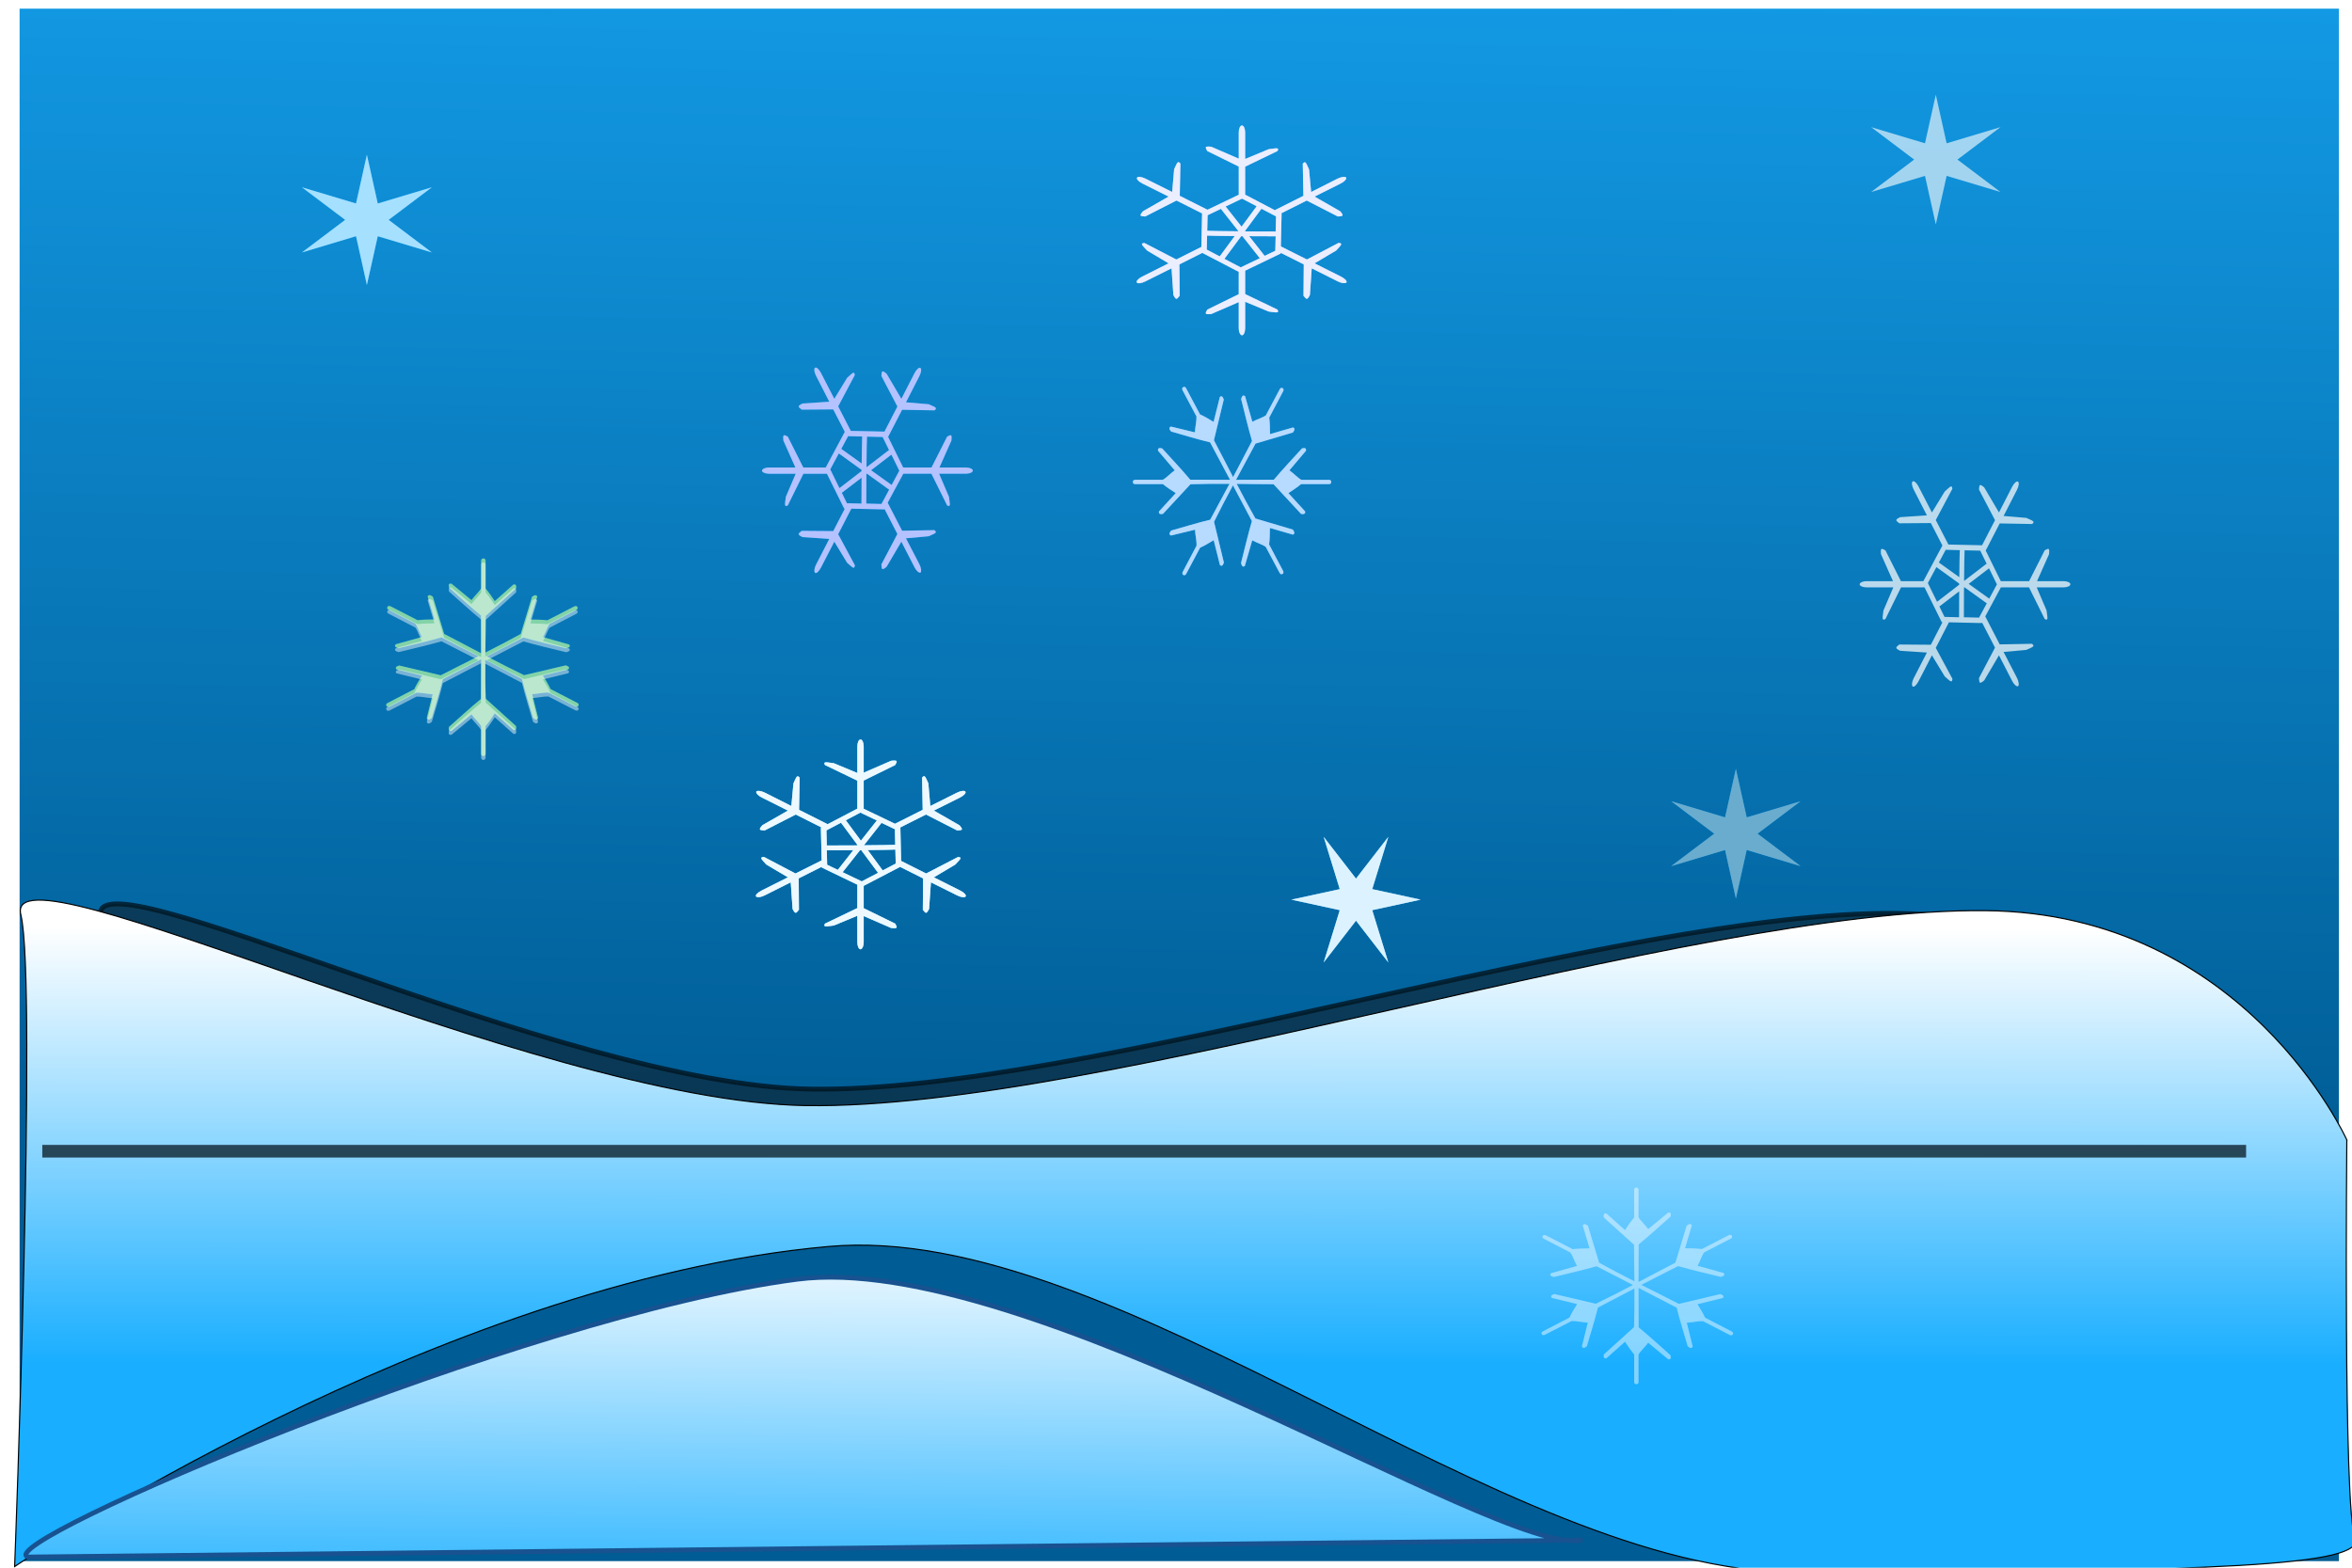 <?xml version="1.0"?><svg width="600" height="400" xmlns="http://www.w3.org/2000/svg" xmlns:xlink="http://www.w3.org/1999/xlink">
 <defs>
  <linearGradient id="linearGradient6335">
   <stop stop-color="#19aeff" id="stop6337" offset="0"/>
   <stop stop-color="#005c94" id="stop6339" offset="1"/>
  </linearGradient>
  <linearGradient id="linearGradient6285">
   <stop stop-color="#19aeff" offset="0" id="stop6287"/>
   <stop stop-color="#ffffff" offset="1" id="stop6289"/>
  </linearGradient>
  <linearGradient id="linearGradient6273">
   <stop stop-color="#ccff42" offset="0" id="stop6275"/>
   <stop stop-color="#009100" offset="1" id="stop6277"/>
  </linearGradient>
  <linearGradient id="linearGradient6109">
   <stop stop-color="#ffffff" id="stop6111" offset="0"/>
   <stop stop-color="#19aeff" id="stop6113" offset="1"/>
  </linearGradient>
  <linearGradient id="linearGradient6099">
   <stop stop-color="#19aeff" id="stop6101" offset="0"/>
   <stop stop-color="#ffffff" id="stop6103" offset="1"/>
  </linearGradient>
  <linearGradient id="linearGradient5399">
   <stop stop-color="#9ade00" id="stop5401" offset="0"/>
   <stop stop-color="#ccff42" id="stop5403" offset="1"/>
  </linearGradient>
  <linearGradient id="linearGradient5389">
   <stop stop-color="#009100" id="stop5391" offset="0"/>
   <stop stop-color="#ccff42" id="stop5393" offset="1"/>
  </linearGradient>
  <linearGradient id="linearGradient5369">
   <stop stop-color="#9ade00" id="stop5371" offset="0"/>
   <stop stop-color="#009100" id="stop5373" offset="1"/>
  </linearGradient>
  <linearGradient id="linearGradient5361">
   <stop stop-color="#ccff42" id="stop5363" offset="0"/>
   <stop stop-color="#9ade00" id="stop5365" offset="1"/>
  </linearGradient>
  <filter color-interpolation-filters="sRGB" height="5.348" y="-2.174" width="1.023" x="-0.012" id="filter6030">
   <feGaussianBlur id="feGaussianBlur6032" stdDeviation="12.519"/>
  </filter>
  <filter color-interpolation-filters="sRGB" id="filter6095">
   <feGaussianBlur id="feGaussianBlur6097" stdDeviation="23.874"/>
  </filter>
  <radialGradient gradientUnits="userSpaceOnUse" gradientTransform="matrix(-0.469,0.18,-0.316,-1.095,47.866,25.239)" r="8.66" fy="14.541" fx="29.459" cy="14.541" cx="29.459" id="radialGradient5150" xlink:href="#linearGradient5144"/>
  <linearGradient id="linearGradient5144">
   <stop stop-color="#c1d0d7" id="stop5146" offset="0"/>
   <stop stop-color="#ffffff" id="stop5148" offset="1"/>
  </linearGradient>
  <radialGradient gradientUnits="userSpaceOnUse" gradientTransform="matrix(-0.768,-0.228,0.398,-1.049,52.265,62.615)" r="23.961" fy="21.372" fx="37.798" cy="21.372" cx="37.798" id="radialGradient4568" xlink:href="#linearGradient4560"/>
  <linearGradient id="linearGradient4560">
   <stop stop-color="#bdcdd4" id="stop4562" offset="0"/>
   <stop stop-color="#ffffff" id="stop4564" offset="1"/>
  </linearGradient>
  <radialGradient gradientUnits="userSpaceOnUse" gradientTransform="matrix(-0.412,-0.062,0.135,-0.897,40.244,64.282)" r="30" fy="32.887" fx="31.627" cy="32.887" cx="31.627" id="radialGradient3896" xlink:href="#linearGradient3890"/>
  <linearGradient id="linearGradient3890">
   <stop stop-color="#cccccc" id="stop3892" offset="0"/>
   <stop stop-color="#ffffff" id="stop3894" offset="1"/>
  </linearGradient>
  <filter color-interpolation-filters="sRGB" id="filter6184">
   <feGaussianBlur id="feGaussianBlur6186" stdDeviation="11.776"/>
  </filter>
  <linearGradient gradientTransform="matrix(1,0,0,1,0.376,0)" y2="642.749" x2="-1280.639" y1="1071.164" x1="-1276.032" gradientUnits="userSpaceOnUse" id="linearGradient6232" xlink:href="#linearGradient6099"/>
  <linearGradient y2="1352.168" x2="-138.198" y1="893.294" x1="-227.158" gradientTransform="matrix(0.901,0,0,0.882,28.126,128.653)" gradientUnits="userSpaceOnUse" id="linearGradient6234" xlink:href="#linearGradient6109"/>
  <linearGradient y2="-168.015" x2="-1202.326" y1="592.076" x1="-1460.297" gradientUnits="userSpaceOnUse" id="linearGradient6236" xlink:href="#linearGradient5369"/>
  <linearGradient y2="103.775" x2="-1059.521" y1="-172.622" x1="-824.584" gradientUnits="userSpaceOnUse" id="linearGradient6238" xlink:href="#linearGradient5399"/>
  <linearGradient y2="357.139" x2="-1391.197" y1="-29.817" x1="-1400.411" gradientUnits="userSpaceOnUse" id="linearGradient6240" xlink:href="#linearGradient5389"/>
  <linearGradient y2="301.86" x2="-1492.543" y1="16.249" x1="-1593.888" gradientUnits="userSpaceOnUse" id="linearGradient6242" xlink:href="#linearGradient5361"/>
  <linearGradient y2="748.701" x2="-2174.322" y1="661.175" x1="-1580.069" gradientUnits="userSpaceOnUse" id="linearGradient6244" xlink:href="#linearGradient6273"/>
  <linearGradient gradientUnits="userSpaceOnUse" y2="827.014" x2="64.493" y1="-886.647" x1="138.198" id="linearGradient6283" xlink:href="#linearGradient6285"/>
  <linearGradient y2="827.014" x2="64.493" y1="-886.647" x1="138.198" gradientUnits="userSpaceOnUse" id="linearGradient6319" xlink:href="#linearGradient6335"/>
  <linearGradient y2="642.749" x2="-1280.639" y1="1071.164" x1="-1276.032" gradientTransform="matrix(1,0,0,1,0.376,0)" gradientUnits="userSpaceOnUse" id="linearGradient6321" xlink:href="#linearGradient6099"/>
  <linearGradient y2="1352.168" x2="-138.198" y1="893.294" x1="-227.158" gradientTransform="matrix(0.901,0,0,0.882,28.126,128.653)" gradientUnits="userSpaceOnUse" id="linearGradient6323" xlink:href="#linearGradient6109"/>
  <linearGradient y2="-168.015" x2="-1202.326" y1="592.076" x1="-1460.297" gradientUnits="userSpaceOnUse" id="linearGradient6325" xlink:href="#linearGradient5369"/>
  <linearGradient y2="103.775" x2="-1059.521" y1="-172.622" x1="-824.584" gradientUnits="userSpaceOnUse" id="linearGradient6327" xlink:href="#linearGradient5399"/>
  <linearGradient y2="357.139" x2="-1391.197" y1="-29.817" x1="-1400.411" gradientUnits="userSpaceOnUse" id="linearGradient6329" xlink:href="#linearGradient5389"/>
  <linearGradient y2="301.86" x2="-1492.543" y1="16.249" x1="-1593.888" gradientUnits="userSpaceOnUse" id="linearGradient6331" xlink:href="#linearGradient5361"/>
  <linearGradient y2="748.701" x2="-2174.322" y1="661.175" x1="-1580.069" gradientUnits="userSpaceOnUse" id="linearGradient6333" xlink:href="#linearGradient6273"/>
  <linearGradient y2="0.124" x2="0.772" y1="0.72" x1="0.77" id="linearGradient6365" xlink:href="#linearGradient6099"/>
  <linearGradient y2="0.743" x2="0.751" y1="-0.265" x1="0.779" id="linearGradient6369" xlink:href="#linearGradient6335"/>
  <filter height="1.48" y="-0.24" width="1.554" x="-0.277" id="filter6415">
   <feGaussianBlur id="feGaussianBlur6417" stdDeviation="1.999"/>
  </filter>
  <filter height="1.339" y="-0.17" width="1.348" x="-0.174" id="filter6419">
   <feGaussianBlur id="feGaussianBlur6421" stdDeviation="3.564"/>
  </filter>
  <filter height="1.319" y="-0.16" width="1.319" x="-0.16" id="filter6423">
   <feGaussianBlur id="feGaussianBlur6425" stdDeviation="3.564"/>
  </filter>
  <filter height="1.482" y="-0.241" width="1.556" x="-0.278" id="filter6427">
   <feGaussianBlur id="feGaussianBlur6429" stdDeviation="2.008"/>
  </filter>
  <filter height="1.319" y="-0.16" width="1.319" x="-0.16" id="filter6431">
   <feGaussianBlur id="feGaussianBlur6433" stdDeviation="3.564"/>
  </filter>
  <filter height="1.504" y="-0.252" width="1.549" x="-0.275" id="filter6435">
   <feGaussianBlur id="feGaussianBlur6437" stdDeviation="2.04"/>
  </filter>
  <filter height="1.356" y="-0.178" width="1.338" x="-0.169" id="filter6439">
   <feGaussianBlur id="feGaussianBlur6441" stdDeviation="3.564"/>
  </filter>
  <filter height="1.326" y="-0.163" width="1.318" x="-0.159" id="filter6443">
   <feGaussianBlur id="feGaussianBlur6445" stdDeviation="3.564"/>
  </filter>
  <linearGradient y2="0.184" x2="0.645" y1="0.816" x1="0.239" id="linearGradient6447" xlink:href="#linearGradient5369"/>
  <linearGradient y2="0.771" x2="0.343" y1="0.313" x1="0.901" id="linearGradient6449" xlink:href="#linearGradient5399"/>
  <linearGradient y2="0.855" x2="0.514" y1="0.293" x1="0.458" id="linearGradient6451" xlink:href="#linearGradient5389"/>
  <linearGradient y2="0.97" x2="0.694" y1="0.3" x1="0.033" id="linearGradient6453" xlink:href="#linearGradient5361"/>
  <linearGradient y2="0.691" x2="-0.776" y1="0.64" x1="0.875" id="linearGradient6455" xlink:href="#linearGradient6273"/>
  <linearGradient y2="0.184" x2="0.645" y1="0.816" x1="0.239" id="linearGradient6457" xlink:href="#linearGradient5369"/>
  <linearGradient y2="0.771" x2="0.343" y1="0.313" x1="0.901" id="linearGradient6459" xlink:href="#linearGradient5399"/>
  <linearGradient y2="0.855" x2="0.514" y1="0.293" x1="0.458" id="linearGradient6461" xlink:href="#linearGradient5389"/>
  <linearGradient y2="0.97" x2="0.694" y1="0.3" x1="0.033" id="linearGradient6463" xlink:href="#linearGradient5361"/>
  <linearGradient y2="0.691" x2="-0.776" y1="0.64" x1="0.875" id="linearGradient6465" xlink:href="#linearGradient6273"/>
  <linearGradient y2="1.24" x2="0.532" y1="-0.08" x1="0.486" id="linearGradient6467" xlink:href="#linearGradient6109"/>
  <linearGradient y2="1.24" x2="0.468" y1="-0.08" x1="0.514" id="svg_1" xlink:href="#linearGradient6109"/>
 </defs>
 <g>
  <title>Layer 1</title>
  <rect fill="url(#linearGradient6369)" stroke="#18240b" stroke-width="0" stroke-linecap="round" stroke-miterlimit="4" stroke-dashoffset="0" transform="translate(0 -344.095) scale(1 1)" y="346.304" x="4.999" height="396.117" width="591.665" id="rect5933"/>
  <path fill="#19aeff" stroke="#210f1d" stroke-width="0" stroke-linecap="round" stroke-miterlimit="4" stroke-dashoffset="0" filter="url(#filter6415)" d="m93.595,72.717l2.773,-12.444l13.791,4.135l-11.017,-8.309l11.017,-8.309l-13.791,4.135l-2.773,-12.444l-2.773,12.444l-13.791,-4.135l11.017,8.309l-11.017,8.309l13.791,-4.135l2.773,12.444z" id="path6399"/>
  <path fill="#19aeff" stroke="#210f1d" stroke-width="0" stroke-linecap="round" stroke-miterlimit="4" stroke-dashoffset="0" filter="url(#filter6419)" id="path6401" d="m123.389,142.501c0.265,0 0.482,0.246 0.482,0.547l0,7.112c0.685,0.778 1.677,2.175 2.345,3.225l4.786,-4.261c0.522,-0.074 0.804,0.18 0.642,1.037l-7.742,6.997c0,3.12 -0.064,6.245 -0.096,9.358c3.044,-1.554 6.08,-3.114 9.027,-4.751l2.891,-9.502c0.747,-0.554 1.128,-0.471 1.317,-0.029l-1.735,5.845c1.349,-0.01 3.211,0.059 4.305,0.202l6.874,-3.542c0.29,-0.15 0.639,-0.119 0.771,0.087l0.064,0.144c0.132,0.206 0,0.483 -0.289,0.633l-6.81,3.542c-0.64,0.875 -1.065,2.328 -1.703,3.426l6.65,1.872c0.381,0.413 0.225,0.738 -0.707,0.979c-3.662,-0.907 -7.404,-1.749 -10.954,-2.764c-3.112,1.589 -6.215,3.202 -9.316,4.808c3.152,1.656 6.323,3.277 9.508,4.808l10.633,-2.505c0.909,0.303 0.975,0.64 0.642,1.008l-6.489,1.584c0.681,1.043 1.551,2.535 1.96,3.455l6.842,3.542c0.29,0.15 0.422,0.457 0.289,0.662l-0.064,0.115c-0.133,0.206 -0.481,0.237 -0.771,0.087l-6.842,-3.513c-1.166,-0.059 -2.764,0.349 -4.144,0.403l1.51,6.075c-0.208,0.502 -0.586,0.574 -1.285,-0.029c-0.954,-3.296 -2.033,-6.641 -2.827,-9.905c-3.112,-1.633 -6.225,-3.28 -9.348,-4.895c-0.025,3.318 -0.018,6.624 0.096,9.905l7.742,6.997c0.162,0.857 -0.12,1.082 -0.642,1.008l-4.786,-4.261c-0.668,1.05 -1.66,2.476 -2.345,3.254l0,7.083c0,0.301 -0.217,0.547 -0.482,0.547l-0.161,0c-0.265,0 -0.482,-0.246 -0.482,-0.547l0,-7.054c-0.526,-0.934 -1.731,-1.979 -2.473,-3.023l-5.108,4.233c-0.589,0.09 -0.844,-0.193 -0.61,-1.037c2.707,-2.389 5.403,-4.892 8.159,-7.141c0.023,-3.368 0.034,-6.738 0.032,-10.106c-3.257,1.689 -6.512,3.373 -9.765,5.068c-0.794,3.263 -1.872,6.609 -2.827,9.905c-0.699,0.603 -1.077,0.531 -1.285,0.029l1.51,-6.075c-1.38,-0.054 -2.978,-0.462 -4.144,-0.403l-6.842,3.542c-0.29,0.15 -0.639,0.091 -0.771,-0.115l-0.064,-0.115c-0.132,-0.206 0,-0.512 0.289,-0.662l6.842,-3.542c0.409,-0.92 1.279,-2.412 1.96,-3.455l-6.489,-1.584c-0.333,-0.368 -0.266,-0.705 0.642,-1.008l10.633,2.505c3.188,-1.652 6.409,-3.245 9.605,-4.866c-3.132,-1.617 -6.277,-3.196 -9.412,-4.808c-3.55,1.015 -7.292,1.857 -10.954,2.764c-0.932,-0.241 -1.088,-0.595 -0.707,-1.008l6.649,-1.843c-0.637,-1.098 -1.03,-2.551 -1.67,-3.426l-6.842,-3.542c-0.29,-0.15 -0.422,-0.428 -0.289,-0.633l0.064,-0.144c0.133,-0.206 0.481,-0.237 0.771,-0.087l6.874,3.542c1.094,-0.143 2.956,-0.209 4.304,-0.202l-1.735,-5.845c0.189,-0.443 0.57,-0.525 1.317,0.029l2.891,9.502c3.165,1.636 6.305,3.295 9.444,4.952c0,-3.205 -0.023,-6.412 -0.032,-9.617c-2.756,-2.248 -5.452,-4.752 -8.159,-7.141c-0.233,-0.844 0.021,-1.097 0.61,-1.008l5.108,4.204c0.742,-1.044 1.948,-2.089 2.474,-3.023l0,-7.054c0,-0.301 0.217,-0.547 0.482,-0.547l0.161,0l0,-0l-0,0z"/>
  <path fill="#19aeff" stroke="#cac5c2" stroke-width="0" stroke-linecap="round" stroke-miterlimit="4" stroke-dashoffset="0" filter="url(#filter6423)" id="path6403" d="m316.822,32.012c0.449,0 0.814,0.785 0.814,1.766l0,6.791l6.008,-2.499c1.941,-0.242 2.764,-0.506 2.253,0.462l-8.261,3.993l0,7.144l7.573,3.966l7.291,-3.667l-0.157,-8.203c0.177,-0.217 0.312,-0.326 0.438,-0.353c0.378,-0.08 0.611,0.635 1.158,1.82l0.532,5.759l6.728,-3.395c0.978,-0.49 1.997,-0.609 2.222,-0.272c0.029,0.042 0,0.085 0,0.136c0.021,0.361 -0.552,0.929 -1.408,1.358l-6.665,3.341l6.54,3.748c1.128,1.31 0.563,1.211 -0.595,1.331l-7.948,-4.074l-6.54,3.287l0.125,0.054l0,0.38l-0.188,7.986l6.665,3.341l8.073,-4.238c1.221,0.1 0.586,0.618 -0.626,1.956l-5.507,3.26l6.759,3.395c0.978,0.49 1.602,1.156 1.377,1.494c-0.029,0.042 -0.107,0.053 -0.156,0.082c-0.349,0.196 -1.178,0.076 -2.034,-0.353l-6.665,-3.341l-0.469,6.791c-0.743,1.503 -0.929,1.027 -1.627,0.217l0.063,-8.013l-5.883,-2.961l0,0.19l-0.344,0.163l-8.73,4.21l0,5.976l8.261,3.966c0.511,0.967 -0.312,0.731 -2.253,0.489l-6.008,-2.499l0,6.764c0,0.98 -0.364,1.793 -0.814,1.793c-0.056,0 -0.103,-0.03 -0.156,-0.054c-0.37,-0.164 -0.657,-0.881 -0.657,-1.738l0,-6.682l-7.009,3.042c-1.871,0.193 -1.492,-0.184 -1.033,-1.114l8.042,-3.939l0,-5.704l-9.231,-4.808l-0.063,-0.028l-5.852,2.934l0.062,8.013c-0.698,0.81 -0.853,1.286 -1.596,-0.217l-0.469,-6.791l-6.696,3.341c-0.978,0.49 -1.935,0.609 -2.159,0.272c-0.225,-0.338 0.367,-1.004 1.346,-1.494l6.759,-3.395l-5.476,-3.26c-1.212,-1.338 -1.909,-1.829 -0.688,-1.929l8.136,4.21l6.384,-3.205l0.188,-8.448l0,-0.109l-6.54,-3.287l-7.979,4.075c-1.157,-0.12 -1.691,-0.022 -0.563,-1.331l6.54,-3.749l-6.697,-3.341c-0.978,-0.49 -1.57,-1.156 -1.346,-1.494c0.225,-0.338 1.181,-0.219 2.159,0.272l6.79,3.395l0.501,-5.786c0.547,-1.185 0.78,-1.9 1.158,-1.82c0.126,0.027 0.261,0.136 0.438,0.353l-0.157,8.231l7.072,3.558l7.979,-3.83l0,-7.198l-8.042,-3.966c-0.459,-0.93 -0.838,-1.28 1.033,-1.086l7.009,3.042l0,-6.709c0,-0.98 0.364,-1.766 0.814,-1.766l0,0l0,-0zm0.031,18.661l-4.193,2.01l4.068,5.161l3.849,-5.215l-3.724,-1.956zm-4.975,2.418l-3.818,1.82l-0.094,3.966c0.166,0.01 0.357,0.019 0.595,0.028c0.575,0.021 1.351,0.038 2.253,0.054c1.424,0.025 3.25,0.036 5.038,0.054l0.063,-0.054l-4.443,-5.65l0.407,-0.217l0,-0zm9.92,0.163l-4.193,5.677l0.094,0.109c3.894,0.022 7.056,0.027 7.729,0.027l0.094,-3.857l-3.724,-1.956l0.001,-0zm-13.862,6.845l-0.094,3.586l3.317,1.738l3.818,-5.188c-1.465,-0.017 -3.006,-0.033 -4.193,-0.054c-0.908,-0.016 -1.691,-0.032 -2.284,-0.054c-0.223,-0.01 -0.393,-0.021 -0.563,-0.028l-0,-0zm10.733,0.163l3.943,5.025l2.722,-1.304l0.093,-3.694c-0.677,0 -3.448,-0.013 -6.759,-0.028l0,0zm-1.721,0c-0.112,-0.001 -0.201,0.001 -0.313,0l-4.287,5.786l4.162,2.173l4.882,-2.336l-4.444,-5.623z"/>
  <path fill="#19aeff" stroke="#210f1d" stroke-width="0" stroke-linecap="round" stroke-miterlimit="4" stroke-dashoffset="0" filter="url(#filter6427)" id="path6405" d="m442.828,229.263l-2.761,-12.39l-13.731,4.117l10.969,-8.273l-10.969,-8.273l13.731,4.117l2.761,-12.39l2.761,12.39l13.731,-4.117l-10.969,8.273l10.969,8.273l-13.731,-4.117l-2.761,12.39z"/>
  <path fill="#19aeff" stroke="#cac5c2" stroke-width="0" stroke-linecap="round" stroke-miterlimit="4" stroke-dashoffset="0" filter="url(#filter6431)" d="m219.522,188.676c-0.449,0 -0.814,0.785 -0.814,1.766l0,6.791l-6.008,-2.499c-1.941,-0.242 -2.764,-0.506 -2.253,0.462l8.261,3.993l0,7.144l-7.573,3.966l-7.291,-3.667l0.157,-8.203c-0.177,-0.217 -0.312,-0.326 -0.438,-0.353c-0.378,-0.08 -0.611,0.635 -1.158,1.82l-0.532,5.759l-6.728,-3.395c-0.978,-0.49 -1.997,-0.609 -2.222,-0.272c-0.029,0.042 0,0.085 0,0.136c-0.021,0.361 0.552,0.929 1.408,1.358l6.665,3.341l-6.54,3.748c-1.128,1.31 -0.563,1.211 0.595,1.331l7.948,-4.074l6.54,3.287l-0.125,0.054l0,0.38l0.188,7.986l-6.665,3.341l-8.073,-4.238c-1.221,0.1 -0.586,0.618 0.626,1.956l5.507,3.26l-6.759,3.395c-0.978,0.49 -1.602,1.156 -1.377,1.494c0.029,0.042 0.107,0.053 0.156,0.082c0.349,0.196 1.178,0.076 2.034,-0.353l6.665,-3.341l0.469,6.791c0.743,1.503 0.929,1.027 1.627,0.217l-0.063,-8.013l5.883,-2.961l0,0.19l0.344,0.163l8.73,4.21l0,5.976l-8.261,3.966c-0.511,0.967 0.312,0.731 2.253,0.489l6.008,-2.499l0,6.764c0,0.98 0.364,1.793 0.814,1.793c0.056,0 0.104,-0.03 0.156,-0.054c0.37,-0.164 0.657,-0.881 0.657,-1.738l0,-6.682l7.009,3.042c1.871,0.193 1.492,-0.184 1.033,-1.114l-8.042,-3.939l0,-5.704l9.231,-4.808l0.063,-0.027l5.852,2.934l-0.062,8.013c0.698,0.81 0.853,1.286 1.596,-0.217l0.469,-6.791l6.696,3.341c0.978,0.49 1.935,0.609 2.159,0.272c0.225,-0.338 -0.367,-1.004 -1.346,-1.494l-6.759,-3.395l5.476,-3.26c1.212,-1.338 1.909,-1.829 0.688,-1.929l-8.136,4.21l-6.384,-3.205l-0.188,-8.448l0,-0.109l6.54,-3.287l7.979,4.075c1.157,-0.12 1.691,-0.022 0.563,-1.331l-6.54,-3.749l6.697,-3.341c0.978,-0.49 1.57,-1.156 1.346,-1.494c-0.225,-0.338 -1.181,-0.219 -2.159,0.272l-6.79,3.395l-0.501,-5.786c-0.547,-1.185 -0.78,-1.9 -1.158,-1.82c-0.126,0.027 -0.261,0.136 -0.438,0.353l0.157,8.231l-7.072,3.558l-7.979,-3.83l0,-7.198l8.042,-3.966c0.459,-0.93 0.838,-1.28 -1.033,-1.086l-7.009,3.042l0,-6.709c0,-0.98 -0.364,-1.766 -0.814,-1.766l-0,0zm-0.031,18.661l4.193,2.01l-4.068,5.161l-3.849,-5.215l3.724,-1.956zm4.975,2.418l3.818,1.82l0.094,3.966c-0.166,0.01 -0.357,0.019 -0.595,0.028c-0.575,0.021 -1.351,0.038 -2.253,0.054c-1.424,0.025 -3.25,0.036 -5.038,0.054l-0.063,-0.054l4.443,-5.65l-0.407,-0.217l-0,-0zm-9.92,0.163l4.193,5.677l-0.094,0.109c-3.894,0.022 -7.056,0.027 -7.729,0.028l-0.094,-3.857l3.724,-1.956l-0.001,-0zm13.862,6.845l0.094,3.586l-3.317,1.738l-3.818,-5.188c1.465,-0.017 3.006,-0.034 4.193,-0.054c0.908,-0.016 1.691,-0.032 2.284,-0.054c0.223,-0.01 0.393,-0.021 0.563,-0.027l0,-0zm-10.733,0.163l-3.943,5.025l-2.722,-1.304l-0.094,-3.694c0.677,0 3.448,-0.013 6.759,-0.027l-0,0zm1.721,0c0.112,-0.001 0.201,0.001 0.313,0l4.287,5.786l-4.162,2.173l-4.882,-2.336l4.444,-5.623z" id="path6407"/>
  <path fill="#19aeff" stroke="#210f1d" stroke-width="0" stroke-linecap="round" stroke-miterlimit="4" stroke-dashoffset="0" filter="url(#filter6435)" d="m329.428,229.548l12.349,2.682l-4.104,13.337l8.245,-10.655l8.245,10.655l-4.104,-13.337l12.349,-2.682l-12.349,-2.682l4.104,-13.337l-8.245,10.655l-8.245,-10.655l4.104,13.337l-12.349,2.682z" id="path6409"/>
  <path fill="#19aeff" stroke="#210f1d" stroke-width="0" stroke-linecap="round" stroke-miterlimit="4" stroke-dashoffset="0" filter="url(#filter6439)" id="path6411" d="m339.599,123.049c0,0.259 -0.248,0.472 -0.549,0.472l-7.142,0c-0.781,0.67 -2.184,1.642 -3.238,2.295l4.279,4.685c0.075,0.511 -0.181,0.787 -1.041,0.629l-7.026,-7.577c-3.134,0 -6.272,-0.063 -9.397,-0.094c1.56,2.979 3.127,5.951 4.771,8.835l9.542,2.83c0.556,0.731 0.473,1.104 0.029,1.289l-5.87,-1.698c0.01,1.32 -0.059,3.143 -0.202,4.213l3.557,6.728c0.151,0.284 0.12,0.625 -0.087,0.755l-0.145,0.063c-0.207,0.13 -0.485,0 -0.636,-0.283l-3.557,-6.665c-0.879,-0.626 -2.338,-1.042 -3.441,-1.666l-1.879,6.508c-0.415,0.373 -0.741,0.22 -0.983,-0.692c0.911,-3.584 1.756,-7.246 2.776,-10.721c-1.595,-3.046 -3.216,-6.083 -4.829,-9.118c-1.663,3.085 -3.291,6.189 -4.829,9.306l2.516,10.407c-0.304,0.889 -0.642,0.955 -1.012,0.629l-1.59,-6.351c-1.048,0.667 -2.546,1.518 -3.47,1.918l-3.557,6.697c-0.151,0.284 -0.459,0.413 -0.665,0.283l-0.116,-0.063c-0.206,-0.13 -0.238,-0.47 -0.087,-0.755l3.528,-6.697c0.059,-1.141 -0.35,-2.705 -0.405,-4.056l-6.101,1.478c-0.505,-0.204 -0.577,-0.574 0.029,-1.258c3.31,-0.934 6.67,-1.99 9.947,-2.767c1.639,-3.046 3.294,-6.092 4.916,-9.149c-3.332,-0.025 -6.652,-0.017 -9.947,0.094l-7.026,7.577c-0.86,0.158 -1.087,-0.118 -1.012,-0.629l4.28,-4.685c-1.055,-0.653 -2.487,-1.625 -3.267,-2.295l-7.113,0c-0.302,0 -0.549,-0.212 -0.549,-0.472l0,-0.157c0,-0.259 0.248,-0.472 0.549,-0.472l7.084,0c0.938,-0.515 1.988,-1.694 3.036,-2.421l-4.251,-4.999c-0.09,-0.577 0.194,-0.826 1.041,-0.597c2.399,2.65 4.913,5.288 7.171,7.986c3.383,0.022 6.767,0.033 10.149,0.031c-1.697,-3.188 -3.387,-6.373 -5.089,-9.558c-3.277,-0.777 -6.637,-1.833 -9.947,-2.767c-0.605,-0.684 -0.533,-1.054 -0.029,-1.258l6.101,1.478c0.055,-1.351 0.464,-2.915 0.405,-4.056l-3.557,-6.697c-0.151,-0.284 -0.091,-0.625 0.116,-0.755l0.116,-0.063c0.207,-0.13 0.514,0 0.665,0.283l3.557,6.697c0.924,0.4 2.422,1.251 3.47,1.918l1.59,-6.351c0.37,-0.326 0.708,-0.261 1.012,0.629l-2.516,10.407c1.659,3.121 3.259,6.272 4.887,9.401c1.623,-3.065 3.21,-6.144 4.829,-9.212c-1.02,-3.475 -1.865,-7.137 -2.776,-10.721c0.242,-0.912 0.598,-1.065 1.012,-0.692l1.851,6.508c1.103,-0.624 2.562,-1.008 3.441,-1.635l3.557,-6.697c0.151,-0.284 0.43,-0.413 0.636,-0.283l0.145,0.063c0.207,0.13 0.238,0.47 0.087,0.755l-3.557,6.728c0.143,1.07 0.209,2.893 0.202,4.213l5.87,-1.698c0.444,0.185 0.527,0.558 -0.029,1.289l-9.542,2.83c-1.643,3.097 -3.309,6.171 -4.973,9.243c3.219,0 6.439,-0.022 9.658,-0.031c2.258,-2.697 4.772,-5.336 7.171,-7.986c0.847,-0.228 1.102,0.02 1.012,0.597l-4.222,4.999c1.048,0.727 2.098,1.906 3.036,2.421l7.084,0c0.302,0 0.549,0.212 0.549,0.472l0,0.157l0,0z"/>
  <path fill="#19aeff" stroke="#cac5c2" stroke-width="0" stroke-linecap="round" stroke-miterlimit="4" stroke-dashoffset="0" filter="url(#filter6443)" id="path6413" d="m248.161,120.074c0,0.44 -0.789,0.796 -1.773,0.796l-6.82,0l2.51,5.88c0.243,1.9 0.508,2.705 -0.464,2.205l-4.01,-8.085l-7.174,0l-3.983,7.412l3.683,7.136l8.238,-0.153c0.218,0.174 0.328,0.306 0.355,0.429c0.08,0.37 -0.637,0.598 -1.828,1.133l-5.783,0.521l3.41,6.585c0.492,0.957 0.612,1.955 0.273,2.174c-0.042,0.028 -0.085,0 -0.136,0c-0.362,0.02 -0.933,-0.54 -1.364,-1.378l-3.355,-6.523l-3.764,6.401c-1.315,1.104 -1.216,0.551 -1.337,-0.582l4.092,-7.779l-3.301,-6.401l-0.054,0.122l-0.382,0l-8.02,-0.184l-3.355,6.524l4.255,7.902c-0.1,1.195 -0.62,0.574 -1.964,-0.613l-3.274,-5.39l-3.41,6.615c-0.492,0.957 -1.161,1.568 -1.5,1.348c-0.043,-0.028 -0.053,-0.104 -0.082,-0.153c-0.197,-0.342 -0.076,-1.153 0.355,-1.991l3.355,-6.523l-6.82,-0.459c-1.509,-0.727 -1.032,-0.909 -0.218,-1.593l8.047,0.062l2.973,-5.758l-0.191,0l-0.164,-0.337l-4.228,-8.545l-6.001,0l-3.983,8.085c-0.972,0.5 -0.734,-0.305 -0.491,-2.205l2.51,-5.88l-6.793,0c-0.985,0 -1.8,-0.357 -1.8,-0.796c0,-0.055 0.03,-0.101 0.054,-0.153c0.165,-0.362 0.884,-0.643 1.746,-0.643l6.711,0l-3.055,-6.86c-0.194,-1.831 0.184,-1.46 1.118,-1.011l3.955,7.871l5.729,0l4.828,-9.035l0.028,-0.062l-2.946,-5.727l-8.047,0.061c-0.814,-0.683 -1.291,-0.835 0.218,-1.562l6.82,-0.459l-3.355,-6.554c-0.492,-0.957 -0.612,-1.893 -0.273,-2.113c0.339,-0.22 1.008,0.36 1.5,1.317l3.41,6.615l3.274,-5.36c1.344,-1.186 1.837,-1.868 1.937,-0.674l-4.228,7.963l3.219,6.248l8.484,0.184l0.109,0l3.301,-6.401l-4.092,-7.81c0.12,-1.133 0.022,-1.655 1.337,-0.551l3.764,6.401l3.355,-6.554c0.492,-0.957 1.161,-1.537 1.5,-1.317c0.339,0.22 0.22,1.156 -0.273,2.113l-3.41,6.646l5.81,0.49c1.19,0.535 1.908,0.764 1.828,1.133c-0.027,0.123 -0.137,0.255 -0.355,0.429l-8.266,-0.153l-3.574,6.922l3.846,7.81l7.229,0l3.983,-7.871c0.934,-0.449 1.285,-0.82 1.091,1.011l-3.055,6.86l6.738,0c0.985,0 1.773,0.356 1.773,0.796l-0,0zm-18.741,0.031l-2.019,-4.104l-5.183,3.981l5.238,3.767l1.964,-3.645zm-2.428,-4.87l-1.828,-3.736l-3.983,-0.092c-0.01,0.163 -0.019,0.349 -0.028,0.582c-0.021,0.563 -0.039,1.322 -0.054,2.205c-0.025,1.394 -0.037,3.181 -0.054,4.931l0.054,0.062l5.674,-4.349l0.218,0.398l0,0zm-0.164,9.709l-5.701,-4.104l-0.109,0.091c-0.022,3.811 -0.027,6.906 -0.028,7.565l3.874,0.091l1.964,-3.645l0,0.001zm-6.874,-13.568l-3.601,-0.091l-1.746,3.247l5.21,3.736c0.017,-1.434 0.034,-2.942 0.054,-4.104c0.016,-0.889 0.033,-1.655 0.054,-2.236c0.01,-0.218 0.021,-0.385 0.028,-0.551l0,-0zm-0.164,10.505l-5.047,3.859l1.309,2.665l3.71,0.091c0,-0.662 0.013,-3.375 0.028,-6.615l-0,0zm0,-1.684c0.001,-0.109 -0.001,-0.197 0,-0.306l-5.81,-4.196l-2.182,4.073l2.346,4.778l5.647,-4.349z"/>
  <path opacity="0.79" fill="#0e232e" stroke="#000000" stroke-width="1.237px" filter="url(#filter6095)" d="m578.113,275.896c0,0 -33.695,-42.26 -94.61,-42.844c-69.779,-0.669 -206.897,45.893 -276.665,44.838c-63.935,-0.967 -185.748,-62.126 -181.115,-43.86c3.83,15.096 -2.449,149.889 -2.449,149.889c0,0 97.053,-65.633 188.961,-73.622c67.597,-5.875 158.438,74.948 226.83,74.938c98.887,-0.014 142.523,1.561 142.523,-0.332c0,-4.984 -3.476,-109.006 -3.476,-109.006l0,0z" id="path6093"/>
  <path fill="url(#linearGradient6365)" stroke="#000000" stroke-width="0.285px" id="path5982" d="m598.68,290.867c0,0 -25.911,-57.868 -92.174,-58.515c-75.904,-0.742 -225.058,50.911 -300.95,49.74c-69.547,-1.073 -205.276,-68.919 -200.235,-48.656c4.166,16.747 -1.59,166.277 -1.59,166.277c0,0 107.721,-72.809 207.697,-81.671c73.53,-6.518 172.345,83.143 246.741,83.132c107.567,-0.016 145.589,-1.663 142.589,-8.763c-3,-7.101 -2.078,-101.543 -2.078,-101.543z"/>
  <path fill="url(#svg_1)" stroke="#185290" stroke-width="1.21" stroke-miterlimit="4" filter="url(#filter6184)" id="path5990" d="m403.128,392.985l-395.984,4.292c-10.261,-3.243 126.554,-61.828 196.182,-70.869c58.464,-7.591 178.903,70.496 199.802,66.577z"/>
  <rect opacity="0.893" fill="#0e232e" stroke="#a3e856" stroke-width="0.038" stroke-linecap="round" stroke-miterlimit="4" stroke-dashoffset="0" filter="url(#filter6030)" transform="matrix(-0.216 0 0 0.233 162.036 446.841)" y="-664.017" x="-1902.532" height="13.82" width="2602.737" id="rect6008"/>
  <path opacity="0.61" fill="#19aeff" stroke="#210f1d" stroke-width="0" stroke-linecap="round" stroke-miterlimit="4" stroke-dashoffset="0" d="m93.595,72.717l2.773,-12.444l13.791,4.135l-11.017,-8.309l11.017,-8.309l-13.791,4.135l-2.773,-12.444l-2.773,12.444l-13.791,-4.135l11.017,8.309l-11.017,8.309l13.791,-4.135l2.773,12.444z" id="path4617"/>
  <path opacity="0.454" fill="#ffff3e" stroke="#210f1d" stroke-width="0" stroke-linecap="round" stroke-miterlimit="4" stroke-dashoffset="0" id="rect4542" d="m123.389,142.501c0.265,0 0.482,0.246 0.482,0.547l0,7.112c0.685,0.778 1.677,2.175 2.345,3.225l4.786,-4.261c0.522,-0.074 0.804,0.18 0.642,1.037l-7.742,6.997c0,3.12 -0.064,6.245 -0.096,9.358c3.044,-1.554 6.08,-3.114 9.027,-4.751l2.891,-9.502c0.747,-0.554 1.128,-0.471 1.317,-0.029l-1.735,5.845c1.349,-0.01 3.211,0.059 4.305,0.202l6.874,-3.542c0.29,-0.15 0.639,-0.119 0.771,0.087l0.064,0.144c0.132,0.206 0,0.483 -0.289,0.633l-6.81,3.542c-0.64,0.875 -1.065,2.328 -1.703,3.426l6.65,1.872c0.381,0.413 0.225,0.738 -0.707,0.979c-3.662,-0.907 -7.404,-1.749 -10.954,-2.764c-3.112,1.589 -6.215,3.202 -9.316,4.808c3.152,1.656 6.323,3.277 9.508,4.808l10.633,-2.505c0.909,0.303 0.975,0.64 0.642,1.008l-6.489,1.584c0.681,1.043 1.551,2.535 1.96,3.455l6.842,3.542c0.29,0.15 0.422,0.457 0.289,0.662l-0.064,0.115c-0.133,0.206 -0.481,0.237 -0.771,0.087l-6.842,-3.513c-1.166,-0.059 -2.764,0.349 -4.144,0.403l1.51,6.075c-0.208,0.502 -0.586,0.574 -1.285,-0.029c-0.954,-3.296 -2.033,-6.641 -2.827,-9.905c-3.112,-1.633 -6.225,-3.28 -9.348,-4.895c-0.025,3.318 -0.018,6.624 0.096,9.905l7.742,6.997c0.162,0.857 -0.12,1.082 -0.642,1.008l-4.786,-4.261c-0.668,1.05 -1.66,2.476 -2.345,3.254l0,7.083c0,0.301 -0.217,0.547 -0.482,0.547l-0.161,0c-0.265,0 -0.482,-0.246 -0.482,-0.547l0,-7.054c-0.526,-0.934 -1.731,-1.979 -2.473,-3.023l-5.108,4.233c-0.589,0.09 -0.844,-0.193 -0.61,-1.037c2.707,-2.389 5.403,-4.892 8.159,-7.141c0.023,-3.368 0.034,-6.738 0.032,-10.106c-3.257,1.689 -6.512,3.373 -9.765,5.068c-0.794,3.263 -1.872,6.609 -2.827,9.905c-0.699,0.603 -1.077,0.531 -1.285,0.029l1.51,-6.075c-1.38,-0.054 -2.978,-0.462 -4.144,-0.403l-6.842,3.542c-0.29,0.15 -0.639,0.091 -0.771,-0.115l-0.064,-0.115c-0.132,-0.206 0,-0.512 0.289,-0.662l6.842,-3.542c0.409,-0.92 1.279,-2.412 1.96,-3.455l-6.489,-1.584c-0.333,-0.368 -0.266,-0.705 0.642,-1.008l10.633,2.505c3.188,-1.652 6.409,-3.245 9.605,-4.866c-3.132,-1.617 -6.277,-3.196 -9.412,-4.808c-3.55,1.015 -7.292,1.857 -10.954,2.764c-0.932,-0.241 -1.088,-0.595 -0.707,-1.008l6.65,-1.843c-0.637,-1.098 -1.03,-2.551 -1.67,-3.426l-6.842,-3.542c-0.29,-0.15 -0.422,-0.428 -0.289,-0.633l0.064,-0.144c0.133,-0.206 0.481,-0.237 0.771,-0.087l6.874,3.542c1.094,-0.143 2.956,-0.209 4.304,-0.202l-1.735,-5.845c0.189,-0.443 0.57,-0.525 1.317,0.029l2.891,9.502c3.165,1.636 6.305,3.295 9.444,4.952c0,-3.205 -0.023,-6.412 -0.032,-9.617c-2.756,-2.248 -5.452,-4.752 -8.159,-7.141c-0.233,-0.844 0.021,-1.097 0.61,-1.008l5.108,4.204c0.742,-1.044 1.948,-2.089 2.474,-3.023l0,-7.054c0,-0.301 0.217,-0.547 0.482,-0.547l0.161,0l0,-0z"/>
  <path opacity="0.717" fill="#f1caff" stroke="#cac5c2" stroke-width="0" stroke-linecap="round" stroke-miterlimit="4" stroke-dashoffset="0" id="rect3809" d="m316.822,32.012c0.449,0 0.814,0.785 0.814,1.766l0,6.791l6.008,-2.499c1.941,-0.242 2.764,-0.506 2.253,0.462l-8.261,3.993l0,7.144l7.573,3.966l7.291,-3.667l-0.157,-8.203c0.177,-0.217 0.312,-0.326 0.438,-0.353c0.378,-0.08 0.611,0.635 1.158,1.82l0.532,5.759l6.728,-3.395c0.978,-0.49 1.997,-0.609 2.222,-0.272c0.029,0.042 0,0.085 0,0.136c0.021,0.361 -0.552,0.929 -1.408,1.358l-6.665,3.341l6.54,3.748c1.128,1.31 0.563,1.211 -0.595,1.331l-7.948,-4.074l-6.54,3.287l0.125,0.054l0,0.38l-0.188,7.986l6.665,3.341l8.073,-4.238c1.221,0.1 0.586,0.618 -0.626,1.956l-5.507,3.26l6.759,3.395c0.978,0.49 1.602,1.156 1.377,1.494c-0.029,0.042 -0.107,0.053 -0.156,0.082c-0.349,0.196 -1.178,0.076 -2.034,-0.353l-6.665,-3.341l-0.469,6.791c-0.743,1.503 -0.929,1.027 -1.627,0.217l0.063,-8.013l-5.883,-2.961l0,0.19l-0.344,0.163l-8.73,4.21l0,5.976l8.261,3.966c0.511,0.967 -0.312,0.731 -2.253,0.489l-6.008,-2.499l0,6.764c0,0.98 -0.364,1.793 -0.814,1.793c-0.056,0 -0.104,-0.03 -0.156,-0.054c-0.37,-0.164 -0.657,-0.881 -0.657,-1.738l0,-6.682l-7.009,3.042c-1.871,0.193 -1.492,-0.184 -1.033,-1.114l8.042,-3.939l0,-5.704l-9.231,-4.808l-0.063,-0.028l-5.852,2.934l0.062,8.013c-0.698,0.81 -0.853,1.286 -1.596,-0.217l-0.469,-6.791l-6.696,3.341c-0.978,0.49 -1.935,0.609 -2.159,0.272c-0.225,-0.338 0.367,-1.004 1.346,-1.494l6.759,-3.395l-5.476,-3.26c-1.212,-1.338 -1.909,-1.829 -0.688,-1.929l8.136,4.21l6.384,-3.205l0.188,-8.448l0,-0.109l-6.54,-3.287l-7.979,4.075c-1.157,-0.12 -1.691,-0.022 -0.563,-1.331l6.54,-3.749l-6.697,-3.341c-0.978,-0.49 -1.57,-1.156 -1.346,-1.494c0.225,-0.338 1.181,-0.219 2.159,0.272l6.79,3.395l0.501,-5.786c0.547,-1.185 0.78,-1.9 1.158,-1.82c0.126,0.027 0.261,0.136 0.438,0.353l-0.157,8.231l7.072,3.558l7.979,-3.83l0,-7.198l-8.042,-3.966c-0.459,-0.93 -0.838,-1.28 1.033,-1.086l7.009,3.042l0,-6.709c0,-0.98 0.364,-1.766 0.814,-1.766l0,0l0,-0zm0.031,18.661l-4.193,2.01l4.068,5.161l3.849,-5.215l-3.724,-1.956zm-4.975,2.418l-3.818,1.82l-0.094,3.966c0.167,0.01 0.357,0.019 0.595,0.028c0.575,0.021 1.351,0.038 2.253,0.054c1.424,0.025 3.25,0.036 5.038,0.054l0.063,-0.054l-4.443,-5.65l0.407,-0.217l0,-0zm9.92,0.163l-4.193,5.677l0.094,0.109c3.894,0.022 7.056,0.027 7.729,0.027l0.094,-3.857l-3.724,-1.956l0.001,-0zm-13.862,6.845l-0.094,3.586l3.317,1.738l3.818,-5.188c-1.465,-0.017 -3.006,-0.033 -4.193,-0.054c-0.908,-0.016 -1.691,-0.032 -2.284,-0.054c-0.223,-0.01 -0.393,-0.021 -0.563,-0.028l-0,-0zm10.733,0.163l3.943,5.025l2.722,-1.304l0.093,-3.694c-0.677,0 -3.448,-0.013 -6.759,-0.028l0,0zm-1.721,0c-0.112,-0.001 -0.201,0.001 -0.313,0l-4.287,5.786l4.162,2.173l4.882,-2.336l-4.444,-5.623z"/>
  <path opacity="0.61" fill="#9eabb0" stroke="#210f1d" stroke-width="0" stroke-linecap="round" stroke-miterlimit="4" stroke-dashoffset="0" id="path6170" d="m442.828,229.263l-2.761,-12.39l-13.731,4.117l10.969,-8.273l-10.969,-8.273l13.731,4.117l2.761,-12.39l2.761,12.39l13.731,-4.117l-10.969,8.273l10.969,8.273l-13.731,-4.117l-2.761,12.39z"/>
  <path opacity="0.454" fill="#ffffff" stroke="#210f1d" stroke-width="0" stroke-linecap="round" stroke-miterlimit="4" stroke-dashoffset="0" d="m417.357,303.017c-0.264,0 -0.48,0.245 -0.48,0.545l0,7.081c-0.682,0.774 -1.67,2.165 -2.335,3.211l-4.766,-4.243c-0.52,-0.074 -0.801,0.179 -0.639,1.032l7.708,6.966c0,3.107 0.064,6.218 0.096,9.317c-3.031,-1.547 -6.053,-3.101 -8.987,-4.73l-2.878,-9.46c-0.743,-0.552 -1.123,-0.469 -1.311,-0.029l1.727,5.82c-1.343,-0.01 -3.197,0.059 -4.286,0.201l-6.844,-3.526c-0.289,-0.15 -0.636,-0.119 -0.768,0.086l-0.064,0.143c-0.132,0.205 0,0.481 0.288,0.631l6.78,3.526c0.637,0.871 1.061,2.318 1.695,3.411l-6.621,1.863c-0.38,0.411 -0.224,0.735 0.704,0.975c3.646,-0.903 7.372,-1.741 10.906,-2.752c3.099,1.582 6.188,3.188 9.275,4.787c-3.138,1.649 -6.296,3.262 -9.467,4.787l-10.587,-2.494c-0.905,0.301 -0.971,0.637 -0.64,1.003l6.461,1.577c-0.678,1.039 -1.544,2.524 -1.951,3.44l-6.812,3.526c-0.289,0.15 -0.42,0.455 -0.288,0.659l0.064,0.115c0.132,0.205 0.478,0.236 0.768,0.086l6.812,-3.497c1.161,-0.059 2.752,0.347 4.126,0.401l-1.503,6.049c0.207,0.5 0.584,0.572 1.279,-0.029c0.95,-3.282 2.024,-6.612 2.815,-9.862c3.098,-1.625 6.198,-3.266 9.307,-4.873c0.026,3.304 0.018,6.595 -0.096,9.862l-7.708,6.966c-0.161,0.853 0.12,1.077 0.639,1.003l4.766,-4.243c0.665,1.046 1.653,2.465 2.335,3.24l0,7.052c0,0.299 0.216,0.545 0.48,0.545l0.16,0c0.264,0 0.48,-0.245 0.48,-0.545l0,-7.023c0.523,-0.93 1.724,-1.971 2.463,-3.01l5.085,4.214c0.587,0.089 0.84,-0.192 0.608,-1.032c-2.696,-2.378 -5.38,-4.871 -8.124,-7.11c-0.023,-3.353 -0.034,-6.709 -0.032,-10.062c3.243,1.682 6.483,3.358 9.723,5.045c0.79,3.249 1.864,6.58 2.814,9.862c0.696,0.6 1.072,0.529 1.28,0.028l-1.503,-6.049c1.374,-0.054 2.965,-0.46 4.126,-0.401l6.813,3.526c0.289,0.15 0.636,0.09 0.767,-0.115l0.064,-0.115c0.132,-0.205 0,-0.51 -0.288,-0.659l-6.813,-3.526c-0.407,-0.916 -1.273,-2.401 -1.951,-3.44l6.461,-1.577c0.331,-0.367 0.265,-0.702 -0.639,-1.003l-10.586,2.494c-3.175,-1.645 -6.381,-3.231 -9.563,-4.845c3.118,-1.609 6.25,-3.182 9.371,-4.788c3.535,1.011 7.26,1.849 10.906,2.752c0.928,-0.24 1.084,-0.592 0.704,-1.003l-6.621,-1.835c0.635,-1.094 1.026,-2.54 1.663,-3.411l6.812,-3.526c0.289,-0.15 0.42,-0.426 0.288,-0.631l-0.064,-0.143c-0.132,-0.205 -0.478,-0.236 -0.768,-0.086l-6.844,3.526c-1.089,-0.142 -2.943,-0.208 -4.286,-0.201l1.727,-5.82c-0.188,-0.441 -0.568,-0.523 -1.311,0.029l-2.879,9.46c-3.151,1.629 -6.278,3.28 -9.403,4.931c0,-3.191 0.023,-6.384 0.032,-9.575c2.744,-2.238 5.428,-4.731 8.124,-7.109c0.232,-0.84 -0.021,-1.093 -0.608,-1.003l-5.085,4.185c-0.739,-1.04 -1.939,-2.08 -2.463,-3.01l0,-7.024c0,-0.299 -0.216,-0.545 -0.48,-0.545l-0.16,0l0,-0z" id="path6172"/>
  <path opacity="0.717" fill="#ffffff" stroke="#cac5c2" stroke-width="0" stroke-linecap="round" stroke-miterlimit="4" stroke-dashoffset="0" d="m219.522,188.676c-0.449,0 -0.814,0.785 -0.814,1.766l0,6.791l-6.008,-2.499c-1.941,-0.242 -2.764,-0.506 -2.253,0.462l8.261,3.993l0,7.144l-7.573,3.966l-7.291,-3.667l0.157,-8.203c-0.177,-0.217 -0.312,-0.326 -0.438,-0.353c-0.378,-0.08 -0.611,0.635 -1.158,1.82l-0.532,5.759l-6.728,-3.395c-0.978,-0.49 -1.997,-0.609 -2.222,-0.272c-0.029,0.042 0,0.085 0,0.136c-0.021,0.361 0.552,0.929 1.408,1.358l6.665,3.341l-6.54,3.748c-1.128,1.31 -0.563,1.211 0.595,1.331l7.948,-4.074l6.54,3.287l-0.125,0.054l0,0.38l0.188,7.986l-6.665,3.341l-8.073,-4.238c-1.221,0.1 -0.586,0.618 0.626,1.956l5.507,3.26l-6.759,3.395c-0.978,0.49 -1.602,1.156 -1.377,1.494c0.029,0.042 0.107,0.053 0.156,0.082c0.349,0.196 1.178,0.076 2.034,-0.353l6.665,-3.341l0.469,6.791c0.743,1.503 0.929,1.027 1.627,0.217l-0.063,-8.013l5.883,-2.961l0,0.19l0.344,0.163l8.73,4.21l0,5.976l-8.261,3.966c-0.511,0.967 0.312,0.731 2.253,0.489l6.008,-2.499l0,6.764c0,0.98 0.364,1.793 0.814,1.793c0.056,0 0.104,-0.03 0.156,-0.054c0.37,-0.164 0.657,-0.881 0.657,-1.738l0,-6.682l7.009,3.042c1.871,0.193 1.492,-0.184 1.033,-1.114l-8.042,-3.939l0,-5.704l9.231,-4.808l0.063,-0.027l5.852,2.934l-0.062,8.013c0.698,0.81 0.853,1.286 1.596,-0.217l0.469,-6.791l6.696,3.341c0.978,0.49 1.935,0.609 2.159,0.272c0.225,-0.338 -0.367,-1.004 -1.346,-1.494l-6.759,-3.395l5.476,-3.26c1.212,-1.338 1.909,-1.829 0.688,-1.929l-8.136,4.21l-6.384,-3.205l-0.188,-8.448l0,-0.109l6.54,-3.287l7.979,4.075c1.157,-0.12 1.691,-0.022 0.563,-1.331l-6.54,-3.749l6.697,-3.341c0.978,-0.49 1.57,-1.156 1.346,-1.494c-0.225,-0.338 -1.181,-0.219 -2.159,0.272l-6.79,3.395l-0.501,-5.786c-0.547,-1.185 -0.78,-1.9 -1.158,-1.82c-0.126,0.027 -0.261,0.136 -0.438,0.353l0.157,8.231l-7.072,3.558l-7.979,-3.83l0,-7.198l8.042,-3.966c0.459,-0.93 0.838,-1.28 -1.033,-1.086l-7.009,3.042l0,-6.709c0,-0.98 -0.364,-1.766 -0.814,-1.766l-0,0zm-0.032,18.661l4.193,2.01l-4.068,5.161l-3.849,-5.215l3.724,-1.956zm4.975,2.418l3.818,1.82l0.094,3.966c-0.166,0.01 -0.357,0.019 -0.595,0.028c-0.575,0.021 -1.351,0.038 -2.253,0.054c-1.424,0.025 -3.25,0.036 -5.038,0.054l-0.063,-0.054l4.443,-5.65l-0.407,-0.217l-0,-0zm-9.92,0.163l4.193,5.677l-0.093,0.109c-3.894,0.022 -7.056,0.027 -7.729,0.028l-0.094,-3.857l3.724,-1.956l-0.001,-0zm13.862,6.845l0.094,3.586l-3.317,1.738l-3.818,-5.188c1.465,-0.017 3.006,-0.034 4.193,-0.054c0.908,-0.016 1.691,-0.032 2.284,-0.054c0.223,-0.01 0.393,-0.021 0.563,-0.027l0,-0zm-10.733,0.163l-3.943,5.025l-2.722,-1.304l-0.094,-3.694c0.677,0 3.448,-0.013 6.759,-0.027l-0,0zm1.721,0c0.112,-0.001 0.201,0.001 0.313,0l4.287,5.786l-4.162,2.173l-4.882,-2.336l4.444,-5.623z" id="path6174"/>
  <path opacity="0.61" fill="#ffffff" stroke="#210f1d" stroke-width="0" stroke-linecap="round" stroke-miterlimit="4" stroke-dashoffset="0" d="m329.428,229.548l12.349,2.682l-4.104,13.337l8.245,-10.655l8.245,10.655l-4.104,-13.337l12.349,-2.682l-12.349,-2.682l4.104,-13.337l-8.245,10.655l-8.245,-10.655l4.104,13.337l-12.349,2.682z" id="path6176"/>
  <path opacity="0.454" fill="#f1caff" stroke="#210f1d" stroke-width="0" stroke-linecap="round" stroke-miterlimit="4" stroke-dashoffset="0" id="path6178" d="m339.599,123.049c0,0.259 -0.248,0.472 -0.549,0.472l-7.142,0c-0.781,0.67 -2.184,1.642 -3.238,2.295l4.279,4.685c0.075,0.511 -0.181,0.787 -1.041,0.629l-7.026,-7.577c-3.134,0 -6.272,-0.063 -9.397,-0.094c1.56,2.979 3.127,5.951 4.771,8.835l9.542,2.83c0.556,0.731 0.473,1.104 0.029,1.289l-5.87,-1.698c0.01,1.32 -0.059,3.143 -0.202,4.213l3.557,6.728c0.151,0.284 0.12,0.625 -0.087,0.755l-0.145,0.063c-0.207,0.13 -0.485,0 -0.636,-0.283l-3.557,-6.665c-0.879,-0.626 -2.338,-1.042 -3.441,-1.666l-1.879,6.508c-0.415,0.373 -0.741,0.22 -0.983,-0.692c0.911,-3.584 1.756,-7.246 2.776,-10.721c-1.595,-3.046 -3.216,-6.083 -4.829,-9.118c-1.663,3.085 -3.291,6.189 -4.829,9.306l2.516,10.407c-0.304,0.889 -0.642,0.955 -1.012,0.629l-1.59,-6.351c-1.048,0.667 -2.545,1.518 -3.47,1.918l-3.557,6.697c-0.151,0.284 -0.459,0.413 -0.665,0.283l-0.116,-0.063c-0.206,-0.13 -0.238,-0.47 -0.087,-0.755l3.528,-6.697c0.059,-1.141 -0.35,-2.705 -0.405,-4.056l-6.101,1.478c-0.505,-0.204 -0.577,-0.574 0.029,-1.258c3.31,-0.934 6.67,-1.99 9.947,-2.767c1.639,-3.046 3.294,-6.092 4.916,-9.149c-3.332,-0.025 -6.652,-0.017 -9.947,0.094l-7.026,7.577c-0.86,0.158 -1.087,-0.118 -1.012,-0.629l4.28,-4.685c-1.055,-0.653 -2.487,-1.625 -3.267,-2.295l-7.113,0c-0.302,0 -0.549,-0.212 -0.549,-0.472l0,-0.157c0,-0.259 0.248,-0.472 0.549,-0.472l7.084,0c0.938,-0.515 1.988,-1.694 3.036,-2.421l-4.251,-4.999c-0.09,-0.577 0.194,-0.826 1.041,-0.597c2.399,2.65 4.913,5.288 7.171,7.986c3.383,0.022 6.767,0.033 10.149,0.031c-1.697,-3.188 -3.387,-6.373 -5.089,-9.558c-3.277,-0.777 -6.637,-1.833 -9.947,-2.767c-0.605,-0.684 -0.533,-1.054 -0.029,-1.258l6.101,1.478c0.055,-1.351 0.464,-2.915 0.405,-4.056l-3.557,-6.697c-0.151,-0.284 -0.091,-0.625 0.116,-0.755l0.116,-0.063c0.207,-0.13 0.514,0 0.665,0.283l3.557,6.697c0.924,0.4 2.422,1.251 3.47,1.918l1.59,-6.351c0.37,-0.326 0.708,-0.261 1.012,0.629l-2.516,10.407c1.659,3.121 3.259,6.272 4.887,9.401c1.623,-3.065 3.21,-6.144 4.829,-9.212c-1.02,-3.475 -1.865,-7.137 -2.776,-10.721c0.242,-0.912 0.598,-1.065 1.012,-0.692l1.851,6.508c1.103,-0.624 2.562,-1.008 3.441,-1.635l3.557,-6.697c0.151,-0.284 0.43,-0.413 0.636,-0.283l0.145,0.063c0.207,0.13 0.238,0.47 0.087,0.755l-3.557,6.728c0.143,1.07 0.209,2.893 0.202,4.213l5.87,-1.698c0.444,0.185 0.527,0.558 -0.029,1.289l-9.542,2.83c-1.643,3.097 -3.309,6.171 -4.973,9.243c3.219,0 6.439,-0.022 9.658,-0.031c2.258,-2.697 4.772,-5.336 7.171,-7.986c0.847,-0.228 1.102,0.02 1.012,0.597l-4.222,4.999c1.048,0.727 2.098,1.906 3.036,2.421l7.084,0c0.302,0 0.549,0.212 0.549,0.472l0,0.157l0,0z"/>
  <path opacity="0.717" fill="#f1caff" stroke="#cac5c2" stroke-width="0" stroke-linecap="round" stroke-miterlimit="4" stroke-dashoffset="0" id="path6180" d="m248.161,120.074c0,0.44 -0.789,0.796 -1.773,0.796l-6.82,0l2.51,5.88c0.243,1.9 0.508,2.705 -0.464,2.205l-4.01,-8.085l-7.174,0l-3.983,7.412l3.683,7.136l8.238,-0.153c0.218,0.174 0.328,0.306 0.355,0.429c0.08,0.37 -0.637,0.598 -1.828,1.133l-5.783,0.521l3.41,6.585c0.492,0.957 0.612,1.955 0.273,2.174c-0.043,0.028 -0.085,0 -0.136,0c-0.362,0.02 -0.933,-0.54 -1.364,-1.378l-3.355,-6.523l-3.764,6.401c-1.315,1.104 -1.216,0.551 -1.337,-0.582l4.092,-7.779l-3.301,-6.401l-0.054,0.122l-0.382,0l-8.02,-0.184l-3.355,6.524l4.256,7.902c-0.1,1.195 -0.62,0.574 -1.964,-0.613l-3.274,-5.39l-3.41,6.615c-0.492,0.957 -1.161,1.568 -1.5,1.348c-0.043,-0.028 -0.053,-0.104 -0.082,-0.153c-0.197,-0.342 -0.076,-1.153 0.355,-1.991l3.355,-6.523l-6.82,-0.459c-1.509,-0.727 -1.032,-0.909 -0.218,-1.593l8.047,0.062l2.973,-5.758l-0.191,0l-0.164,-0.337l-4.228,-8.545l-6.001,0l-3.983,8.085c-0.972,0.5 -0.734,-0.305 -0.491,-2.205l2.51,-5.88l-6.793,0c-0.985,0 -1.8,-0.357 -1.8,-0.796c0,-0.055 0.031,-0.101 0.054,-0.153c0.165,-0.362 0.884,-0.643 1.746,-0.643l6.711,0l-3.055,-6.86c-0.194,-1.831 0.184,-1.46 1.118,-1.011l3.955,7.871l5.729,0l4.828,-9.035l0.028,-0.062l-2.946,-5.727l-8.047,0.061c-0.814,-0.683 -1.291,-0.835 0.218,-1.562l6.82,-0.459l-3.355,-6.554c-0.492,-0.957 -0.612,-1.893 -0.273,-2.113c0.339,-0.22 1.008,0.36 1.5,1.317l3.41,6.615l3.274,-5.36c1.344,-1.186 1.837,-1.868 1.937,-0.674l-4.228,7.963l3.219,6.248l8.484,0.184l0.109,0l3.301,-6.401l-4.092,-7.81c0.12,-1.133 0.022,-1.655 1.337,-0.551l3.764,6.401l3.355,-6.554c0.492,-0.957 1.161,-1.537 1.5,-1.317c0.339,0.22 0.22,1.156 -0.273,2.113l-3.41,6.646l5.81,0.49c1.19,0.535 1.908,0.764 1.828,1.133c-0.027,0.123 -0.137,0.255 -0.355,0.429l-8.266,-0.153l-3.574,6.922l3.846,7.81l7.229,0l3.983,-7.871c0.934,-0.449 1.285,-0.82 1.091,1.011l-3.055,6.86l6.738,0c0.985,0 1.773,0.356 1.773,0.796l-0,0zm-18.741,0.031l-2.019,-4.104l-5.183,3.981l5.238,3.767l1.964,-3.645zm-2.428,-4.87l-1.828,-3.736l-3.983,-0.092c-0.01,0.163 -0.019,0.349 -0.028,0.582c-0.021,0.563 -0.038,1.322 -0.054,2.205c-0.025,1.394 -0.037,3.181 -0.054,4.931l0.054,0.062l5.674,-4.349l0.218,0.398l0,0zm-0.164,9.709l-5.701,-4.104l-0.109,0.091c-0.022,3.811 -0.027,6.906 -0.028,7.565l3.874,0.091l1.964,-3.645l0,0.001zm-6.874,-13.568l-3.601,-0.091l-1.746,3.247l5.21,3.736c0.017,-1.434 0.034,-2.942 0.054,-4.104c0.016,-0.889 0.033,-1.655 0.054,-2.236c0.01,-0.218 0.021,-0.385 0.028,-0.551l0,-0zm-0.164,10.505l-5.047,3.859l1.309,2.665l3.71,0.091c0,-0.662 0.013,-3.375 0.028,-6.615l-0,0zm0,-1.684c0.001,-0.109 -0.001,-0.197 0,-0.306l-5.81,-4.196l-2.182,4.073l2.346,4.778l5.647,-4.349z"/>
  <path opacity="0.61" fill="#ffffff" stroke="#210f1d" stroke-width="0" stroke-linecap="round" stroke-miterlimit="4" stroke-dashoffset="0" id="path6383" d="m93.595,72.717l2.773,-12.444l13.791,4.135l-11.017,-8.309l11.017,-8.309l-13.791,4.135l-2.773,-12.444l-2.773,12.444l-13.791,-4.135l11.017,8.309l-11.017,8.309l13.791,-4.135l2.773,12.444z"/>
  <path opacity="0.454" fill="#ffffff" stroke="#210f1d" stroke-width="0" stroke-linecap="round" stroke-miterlimit="4" stroke-dashoffset="0" d="m123.389,143.501c0.265,0 0.482,0.246 0.482,0.547l0,7.112c0.685,0.778 1.677,2.175 2.345,3.225l4.786,-4.261c0.522,-0.074 0.804,0.18 0.642,1.037l-7.742,6.997c0,3.12 -0.064,6.245 -0.096,9.358c3.044,-1.554 6.08,-3.114 9.027,-4.751l2.891,-9.502c0.747,-0.554 1.128,-0.471 1.317,-0.029l-1.735,5.845c1.349,-0.01 3.211,0.059 4.305,0.202l6.874,-3.542c0.29,-0.15 0.639,-0.119 0.771,0.087l0.064,0.144c0.132,0.206 0,0.483 -0.289,0.633l-6.81,3.542c-0.64,0.875 -1.065,2.328 -1.703,3.426l6.65,1.872c0.381,0.413 0.225,0.738 -0.707,0.979c-3.662,-0.907 -7.404,-1.749 -10.954,-2.764c-3.112,1.589 -6.215,3.202 -9.316,4.808c3.152,1.656 6.323,3.277 9.508,4.808l10.633,-2.505c0.909,0.303 0.975,0.64 0.642,1.008l-6.489,1.584c0.681,1.043 1.551,2.535 1.96,3.455l6.842,3.542c0.29,0.15 0.422,0.457 0.289,0.662l-0.064,0.115c-0.133,0.206 -0.481,0.237 -0.771,0.087l-6.842,-3.513c-1.166,-0.059 -2.764,0.349 -4.144,0.403l1.51,6.075c-0.208,0.502 -0.586,0.574 -1.285,-0.029c-0.954,-3.296 -2.033,-6.641 -2.827,-9.905c-3.112,-1.633 -6.225,-3.28 -9.348,-4.895c-0.025,3.318 -0.018,6.624 0.096,9.905l7.742,6.997c0.162,0.857 -0.12,1.082 -0.642,1.008l-4.786,-4.261c-0.668,1.05 -1.66,2.476 -2.345,3.254l0,7.083c0,0.301 -0.217,0.547 -0.482,0.547l-0.161,0c-0.265,0 -0.482,-0.246 -0.482,-0.547l0,-7.054c-0.526,-0.934 -1.731,-1.979 -2.473,-3.023l-5.108,4.233c-0.589,0.09 -0.844,-0.193 -0.61,-1.037c2.707,-2.389 5.403,-4.892 8.159,-7.141c0.023,-3.368 0.034,-6.738 0.032,-10.106c-3.257,1.689 -6.512,3.373 -9.765,5.068c-0.794,3.263 -1.872,6.609 -2.827,9.905c-0.699,0.603 -1.077,0.531 -1.285,0.029l1.51,-6.075c-1.38,-0.054 -2.978,-0.462 -4.144,-0.403l-6.842,3.542c-0.29,0.15 -0.639,0.091 -0.771,-0.115l-0.064,-0.115c-0.132,-0.206 0,-0.512 0.289,-0.662l6.842,-3.542c0.409,-0.92 1.279,-2.412 1.96,-3.455l-6.489,-1.584c-0.333,-0.368 -0.266,-0.705 0.642,-1.008l10.633,2.505c3.188,-1.652 6.409,-3.245 9.605,-4.866c-3.132,-1.617 -6.277,-3.196 -9.412,-4.808c-3.55,1.015 -7.292,1.857 -10.954,2.764c-0.932,-0.241 -1.088,-0.595 -0.707,-1.008l6.65,-1.843c-0.637,-1.098 -1.03,-2.551 -1.67,-3.426l-6.842,-3.542c-0.29,-0.15 -0.422,-0.428 -0.289,-0.633l0.064,-0.144c0.133,-0.206 0.481,-0.237 0.771,-0.087l6.874,3.542c1.094,-0.143 2.956,-0.209 4.304,-0.202l-1.735,-5.845c0.189,-0.443 0.57,-0.525 1.317,0.029l2.891,9.502c3.165,1.636 6.305,3.295 9.444,4.952c0,-3.205 -0.023,-6.412 -0.032,-9.617c-2.756,-2.248 -5.452,-4.752 -8.159,-7.141c-0.233,-0.844 0.021,-1.097 0.61,-1.008l5.108,4.204c0.742,-1.044 1.948,-2.089 2.474,-3.023l0,-7.054c0,-0.301 0.217,-0.547 0.482,-0.547l0.161,0l0,-0z" id="path6385"/>
  <path opacity="0.717" fill="#ffffff" stroke="#cac5c2" stroke-width="0" stroke-linecap="round" stroke-miterlimit="4" stroke-dashoffset="0" d="m316.822,32.012c0.449,0 0.814,0.785 0.814,1.766l0,6.791l6.008,-2.499c1.941,-0.242 2.764,-0.506 2.253,0.462l-8.261,3.993l0,7.144l7.573,3.966l7.291,-3.667l-0.157,-8.203c0.177,-0.217 0.312,-0.326 0.438,-0.353c0.378,-0.08 0.611,0.635 1.158,1.82l0.532,5.759l6.728,-3.395c0.978,-0.49 1.997,-0.609 2.222,-0.272c0.029,0.042 0,0.085 0,0.136c0.021,0.361 -0.552,0.929 -1.408,1.358l-6.665,3.341l6.54,3.748c1.128,1.31 0.563,1.211 -0.595,1.331l-7.948,-4.074l-6.54,3.287l0.125,0.054l0,0.38l-0.188,7.986l6.665,3.341l8.073,-4.238c1.221,0.1 0.586,0.618 -0.626,1.956l-5.507,3.26l6.759,3.395c0.978,0.49 1.602,1.156 1.377,1.494c-0.029,0.042 -0.107,0.053 -0.156,0.082c-0.349,0.196 -1.178,0.076 -2.034,-0.353l-6.665,-3.341l-0.469,6.791c-0.743,1.503 -0.929,1.027 -1.627,0.217l0.063,-8.013l-5.883,-2.961l0,0.19l-0.344,0.163l-8.73,4.21l0,5.976l8.261,3.966c0.511,0.967 -0.312,0.731 -2.253,0.489l-6.008,-2.499l0,6.764c0,0.98 -0.364,1.793 -0.814,1.793c-0.056,0 -0.104,-0.03 -0.156,-0.054c-0.37,-0.164 -0.657,-0.881 -0.657,-1.738l0,-6.682l-7.009,3.042c-1.871,0.193 -1.492,-0.184 -1.033,-1.114l8.042,-3.939l0,-5.704l-9.231,-4.808l-0.063,-0.028l-5.852,2.934l0.062,8.013c-0.698,0.81 -0.853,1.286 -1.596,-0.217l-0.469,-6.791l-6.696,3.341c-0.978,0.49 -1.935,0.609 -2.159,0.272c-0.225,-0.338 0.367,-1.004 1.346,-1.494l6.759,-3.395l-5.476,-3.26c-1.212,-1.338 -1.909,-1.829 -0.688,-1.929l8.136,4.21l6.384,-3.205l0.188,-8.448l0,-0.109l-6.54,-3.287l-7.979,4.075c-1.157,-0.12 -1.691,-0.022 -0.563,-1.331l6.54,-3.749l-6.697,-3.341c-0.978,-0.49 -1.57,-1.156 -1.346,-1.494c0.225,-0.338 1.181,-0.219 2.159,0.272l6.79,3.395l0.501,-5.786c0.547,-1.185 0.78,-1.9 1.158,-1.82c0.126,0.027 0.261,0.136 0.438,0.353l-0.157,8.231l7.072,3.558l7.979,-3.83l0,-7.198l-8.042,-3.966c-0.459,-0.93 -0.838,-1.28 1.033,-1.086l7.009,3.042l0,-6.709c0,-0.98 0.364,-1.766 0.814,-1.766l0,0l0,-0zm0.031,18.661l-4.193,2.01l4.068,5.161l3.849,-5.215l-3.724,-1.956zm-4.975,2.418l-3.818,1.82l-0.094,3.966c0.167,0.01 0.357,0.019 0.595,0.028c0.575,0.021 1.351,0.038 2.253,0.054c1.424,0.025 3.25,0.036 5.038,0.054l0.063,-0.054l-4.443,-5.65l0.407,-0.217l0,-0zm9.92,0.163l-4.193,5.677l0.094,0.109c3.894,0.022 7.056,0.027 7.729,0.027l0.094,-3.857l-3.724,-1.956l0.001,-0zm-13.862,6.845l-0.094,3.586l3.317,1.738l3.818,-5.188c-1.465,-0.017 -3.006,-0.033 -4.193,-0.054c-0.908,-0.016 -1.691,-0.032 -2.284,-0.054c-0.223,-0.01 -0.393,-0.021 -0.563,-0.028l-0,-0zm10.733,0.163l3.943,5.025l2.722,-1.304l0.093,-3.694c-0.677,0 -3.448,-0.013 -6.759,-0.028l0,0zm-1.721,0c-0.112,-0.001 -0.201,0.001 -0.313,0l-4.287,5.786l4.162,2.173l4.882,-2.336l-4.444,-5.623z" id="path6387"/>
  <path opacity="0.61" fill="#ffffff" stroke="#210f1d" stroke-width="0" stroke-linecap="round" stroke-miterlimit="4" stroke-dashoffset="0" d="m493.828,57.263l-2.761,-12.39l-13.731,4.117l10.969,-8.273l-10.969,-8.273l13.731,4.117l2.761,-12.39l2.761,12.39l13.731,-4.117l-10.969,8.273l10.969,8.273l-13.731,-4.117l-2.761,12.39z" id="path6389"/>
  <path opacity="0.717" fill="#ffffff" stroke="#cac5c2" stroke-width="0" stroke-linecap="round" stroke-miterlimit="4" stroke-dashoffset="0" id="path6391" d="m219.522,188.676c-0.45,0 -0.814,0.785 -0.814,1.766l0,6.791l-6.008,-2.499c-1.941,-0.242 -2.764,-0.506 -2.253,0.461l8.261,3.994l0,7.143l-7.573,3.966l-7.291,-3.667l0.157,-8.203c-0.178,-0.217 -0.312,-0.327 -0.438,-0.353c-0.378,-0.08 -0.611,0.635 -1.158,1.82l-0.532,5.758l-6.728,-3.395c-0.978,-0.49 -1.997,-0.609 -2.221,-0.272c-0.029,0.043 0,0.085 0,0.136c-0.021,0.361 0.552,0.929 1.408,1.358l6.665,3.342l-6.54,3.748c-1.128,1.31 -0.563,1.211 0.594,1.331l7.949,-4.074l6.54,3.286l-0.126,0.054l0,0.381l0.188,7.986l-6.665,3.341l-8.073,-4.238c-1.221,0.1 -0.587,0.618 0.625,1.956l5.508,3.26l-6.759,3.395c-0.978,0.49 -1.602,1.156 -1.377,1.494c0.029,0.043 0.106,0.053 0.156,0.082c0.35,0.196 1.178,0.076 2.034,-0.353l6.665,-3.341l0.47,6.79c0.743,1.503 0.929,1.028 1.627,0.218l-0.063,-8.014l5.883,-2.96l0,0.19l0.344,0.163l8.731,4.21l0,5.976l-8.261,3.966c-0.511,0.967 0.311,0.731 2.253,0.489l6.008,-2.499l0,6.764c0,0.98 0.364,1.792 0.813,1.792c0.056,0 0.104,-0.03 0.157,-0.054c0.37,-0.164 0.657,-0.88 0.657,-1.738l0,-6.682l7.009,3.042c1.871,0.193 1.492,-0.184 1.033,-1.114l-8.042,-3.939l0,-5.704l9.231,-4.808l0.063,-0.027l5.852,2.933l-0.062,8.014c0.698,0.81 0.853,1.285 1.595,-0.218l0.47,-6.791l6.696,3.342c0.978,0.49 1.935,0.609 2.159,0.271c0.225,-0.338 -0.367,-1.004 -1.345,-1.494l-6.759,-3.395l5.476,-3.26c1.212,-1.338 1.909,-1.829 0.688,-1.929l-8.136,4.211l-6.383,-3.205l-0.188,-8.448l0,-0.109l6.54,-3.287l7.98,4.075c1.157,-0.12 1.691,-0.022 0.563,-1.331l-6.54,-3.749l6.696,-3.341c0.978,-0.49 1.571,-1.156 1.346,-1.494c-0.225,-0.338 -1.181,-0.219 -2.159,0.272l-6.791,3.395l-0.5,-5.786c-0.547,-1.185 -0.78,-1.9 -1.158,-1.82c-0.126,0.027 -0.261,0.137 -0.438,0.353l0.156,8.231l-7.072,3.558l-7.979,-3.83l0,-7.198l8.042,-3.966c0.459,-0.93 0.838,-1.28 -1.033,-1.086l-7.009,3.042l0,-6.71c0,-0.98 -0.364,-1.765 -0.814,-1.765l0,0zm-0.032,18.662l4.193,2.01l-4.068,5.161l-3.849,-5.216l3.724,-1.955zm4.976,2.417l3.817,1.82l0.095,3.966c-0.167,0.01 -0.357,0.019 -0.595,0.028c-0.575,0.02 -1.351,0.038 -2.253,0.054c-1.424,0.024 -3.25,0.036 -5.038,0.054l-0.063,-0.054l4.443,-5.65l-0.406,-0.218l0,0zm-9.92,0.163l4.193,5.677l-0.093,0.109c-3.894,0.022 -7.056,0.027 -7.73,0.027l-0.093,-3.857l3.724,-1.956l-0.001,0zm13.862,6.845l0.094,3.586l-3.317,1.738l-3.818,-5.188c1.466,-0.017 3.006,-0.033 4.193,-0.054c0.909,-0.016 1.691,-0.032 2.285,-0.054c0.223,-0.01 0.393,-0.021 0.563,-0.027l0,-0.001zm-10.733,0.163l-3.943,5.026l-2.722,-1.304l-0.094,-3.695c0.677,0 3.449,-0.012 6.76,-0.027l-0.001,0zm1.721,0c0.112,-0.001 0.202,0.001 0.313,0l4.287,5.786l-4.162,2.173l-4.881,-2.336l4.443,-5.623z"/>
  <path opacity="0.61" fill="#ffffff" stroke="#210f1d" stroke-width="0" stroke-linecap="round" stroke-miterlimit="4" stroke-dashoffset="0" id="path6393" d="m329.428,229.548l12.349,2.682l-4.104,13.337l8.245,-10.655l8.245,10.655l-4.104,-13.337l12.349,-2.682l-12.349,-2.682l4.104,-13.337l-8.245,10.655l-8.245,-10.655l4.104,13.337l-12.349,2.682z"/>
  <path opacity="0.454" fill="#ffffff" stroke="#210f1d" stroke-width="0" stroke-linecap="round" stroke-miterlimit="4" stroke-dashoffset="0" d="m339.599,123.049c0,0.259 -0.248,0.472 -0.549,0.472l-7.142,0c-0.781,0.67 -2.184,1.642 -3.238,2.295l4.279,4.685c0.075,0.511 -0.181,0.787 -1.041,0.629l-7.026,-7.577c-3.134,0 -6.272,-0.063 -9.397,-0.094c1.56,2.979 3.127,5.951 4.771,8.835l9.542,2.83c0.556,0.731 0.473,1.104 0.029,1.289l-5.87,-1.698c0.01,1.32 -0.059,3.143 -0.202,4.213l3.557,6.728c0.151,0.284 0.12,0.625 -0.087,0.755l-0.145,0.063c-0.207,0.13 -0.485,0 -0.636,-0.283l-3.557,-6.665c-0.879,-0.626 -2.338,-1.042 -3.441,-1.666l-1.879,6.508c-0.415,0.373 -0.741,0.22 -0.983,-0.692c0.911,-3.584 1.756,-7.246 2.776,-10.721c-1.595,-3.046 -3.216,-6.083 -4.829,-9.118c-1.663,3.085 -3.291,6.189 -4.829,9.306l2.516,10.407c-0.304,0.889 -0.642,0.955 -1.012,0.629l-1.59,-6.351c-1.048,0.667 -2.545,1.518 -3.47,1.918l-3.557,6.697c-0.151,0.284 -0.459,0.413 -0.665,0.283l-0.116,-0.063c-0.206,-0.13 -0.238,-0.47 -0.087,-0.755l3.528,-6.697c0.059,-1.141 -0.35,-2.705 -0.405,-4.056l-6.101,1.478c-0.505,-0.204 -0.577,-0.574 0.029,-1.258c3.31,-0.934 6.67,-1.99 9.947,-2.767c1.639,-3.046 3.294,-6.092 4.916,-9.149c-3.332,-0.025 -6.652,-0.017 -9.947,0.094l-7.026,7.577c-0.86,0.158 -1.087,-0.118 -1.012,-0.629l4.28,-4.685c-1.055,-0.653 -2.487,-1.625 -3.267,-2.295l-7.113,0c-0.302,0 -0.549,-0.212 -0.549,-0.472l0,-0.157c0,-0.259 0.248,-0.472 0.549,-0.472l7.084,0c0.938,-0.515 1.988,-1.694 3.036,-2.421l-4.251,-4.999c-0.09,-0.577 0.194,-0.826 1.041,-0.597c2.399,2.65 4.913,5.288 7.171,7.986c3.383,0.022 6.767,0.033 10.149,0.031c-1.697,-3.188 -3.387,-6.373 -5.089,-9.558c-3.277,-0.777 -6.637,-1.833 -9.947,-2.767c-0.605,-0.684 -0.533,-1.054 -0.029,-1.258l6.101,1.478c0.055,-1.351 0.464,-2.915 0.405,-4.056l-3.557,-6.697c-0.151,-0.284 -0.091,-0.625 0.116,-0.755l0.116,-0.063c0.207,-0.13 0.514,0 0.665,0.283l3.557,6.697c0.924,0.4 2.422,1.251 3.47,1.918l1.59,-6.351c0.37,-0.326 0.708,-0.261 1.012,0.629l-2.516,10.407c1.659,3.121 3.259,6.272 4.887,9.401c1.623,-3.065 3.21,-6.144 4.829,-9.212c-1.02,-3.475 -1.865,-7.137 -2.776,-10.721c0.242,-0.912 0.598,-1.065 1.012,-0.692l1.851,6.508c1.103,-0.624 2.562,-1.008 3.441,-1.635l3.557,-6.697c0.151,-0.284 0.43,-0.413 0.636,-0.283l0.145,0.063c0.207,0.13 0.238,0.47 0.087,0.755l-3.557,6.728c0.143,1.07 0.209,2.893 0.202,4.213l5.87,-1.698c0.444,0.185 0.527,0.558 -0.029,1.289l-9.542,2.83c-1.643,3.097 -3.309,6.171 -4.973,9.243c3.219,0 6.439,-0.022 9.658,-0.031c2.258,-2.697 4.772,-5.336 7.171,-7.986c0.847,-0.228 1.102,0.02 1.012,0.597l-4.222,4.999c1.048,0.727 2.098,1.906 3.036,2.421l7.084,0c0.302,0 0.549,0.212 0.549,0.472l0,0.157l0,0z" id="path6395"/>
  <path opacity="0.717" fill="#ffffff" stroke="#cac5c2" stroke-width="0" stroke-linecap="round" stroke-miterlimit="4" stroke-dashoffset="0" d="m528.161,149.074c0,0.44 -0.789,0.796 -1.773,0.796l-6.82,0l2.51,5.88c0.243,1.9 0.508,2.705 -0.464,2.205l-4.01,-8.085l-7.174,0l-3.983,7.412l3.683,7.136l8.238,-0.153c0.218,0.174 0.328,0.306 0.355,0.429c0.08,0.37 -0.637,0.598 -1.828,1.133l-5.783,0.521l3.41,6.585c0.492,0.957 0.612,1.955 0.273,2.174c-0.043,0.028 -0.085,0 -0.136,0c-0.362,0.02 -0.933,-0.54 -1.364,-1.378l-3.355,-6.523l-3.764,6.401c-1.315,1.104 -1.216,0.551 -1.337,-0.582l4.092,-7.779l-3.301,-6.401l-0.054,0.122l-0.382,0l-8.02,-0.184l-3.355,6.524l4.256,7.902c-0.1,1.195 -0.62,0.574 -1.964,-0.613l-3.273,-5.39l-3.41,6.615c-0.492,0.957 -1.161,1.568 -1.5,1.348c-0.043,-0.028 -0.053,-0.104 -0.082,-0.153c-0.197,-0.342 -0.076,-1.153 0.355,-1.991l3.355,-6.523l-6.82,-0.459c-1.509,-0.727 -1.032,-0.909 -0.218,-1.593l8.047,0.062l2.973,-5.758l-0.191,0l-0.164,-0.337l-4.228,-8.545l-6.001,0l-3.983,8.085c-0.972,0.5 -0.734,-0.305 -0.491,-2.205l2.51,-5.88l-6.793,0c-0.985,0 -1.8,-0.357 -1.8,-0.796c0,-0.055 0.031,-0.101 0.054,-0.153c0.165,-0.362 0.884,-0.643 1.746,-0.643l6.711,0l-3.055,-6.86c-0.194,-1.831 0.184,-1.46 1.118,-1.011l3.955,7.871l5.729,0l4.828,-9.035l0.028,-0.062l-2.946,-5.727l-8.047,0.061c-0.814,-0.683 -1.291,-0.835 0.218,-1.562l6.82,-0.459l-3.355,-6.554c-0.492,-0.957 -0.612,-1.893 -0.273,-2.113c0.339,-0.22 1.008,0.36 1.5,1.317l3.41,6.615l3.274,-5.36c1.344,-1.186 1.837,-1.868 1.937,-0.674l-4.228,7.963l3.219,6.248l8.484,0.184l0.109,0l3.301,-6.401l-4.092,-7.81c0.12,-1.133 0.022,-1.655 1.337,-0.551l3.764,6.401l3.355,-6.554c0.492,-0.957 1.161,-1.537 1.5,-1.317c0.339,0.22 0.219,1.156 -0.273,2.113l-3.41,6.646l5.81,0.49c1.19,0.535 1.908,0.764 1.828,1.133c-0.027,0.123 -0.137,0.255 -0.355,0.429l-8.266,-0.153l-3.574,6.922l3.846,7.81l7.229,0l3.983,-7.871c0.934,-0.449 1.285,-0.82 1.091,1.011l-3.055,6.86l6.738,0c0.985,0 1.773,0.357 1.773,0.796l-0,0zm-18.741,0.031l-2.019,-4.104l-5.183,3.981l5.238,3.767l1.964,-3.645zm-2.428,-4.87l-1.828,-3.736l-3.983,-0.092c-0.01,0.163 -0.019,0.349 -0.028,0.582c-0.021,0.563 -0.038,1.322 -0.054,2.205c-0.025,1.394 -0.037,3.181 -0.054,4.931l0.054,0.062l5.674,-4.349l0.218,0.398l0,0zm-0.164,9.709l-5.701,-4.104l-0.109,0.091c-0.022,3.811 -0.027,6.906 -0.028,7.565l3.874,0.091l1.964,-3.645l0,0.001zm-6.874,-13.568l-3.601,-0.091l-1.746,3.247l5.21,3.736c0.017,-1.434 0.034,-2.942 0.054,-4.104c0.016,-0.889 0.033,-1.655 0.054,-2.236c0.01,-0.218 0.021,-0.385 0.028,-0.551l0,-0zm-0.164,10.505l-5.047,3.859l1.309,2.665l3.71,0.091c0,-0.662 0.013,-3.375 0.028,-6.615l-0,0zm0,-1.684c0.001,-0.109 -0.001,-0.197 0,-0.306l-5.81,-4.196l-2.182,4.073l2.346,4.778l5.647,-4.349z" id="path6397"/>
 </g>
</svg>